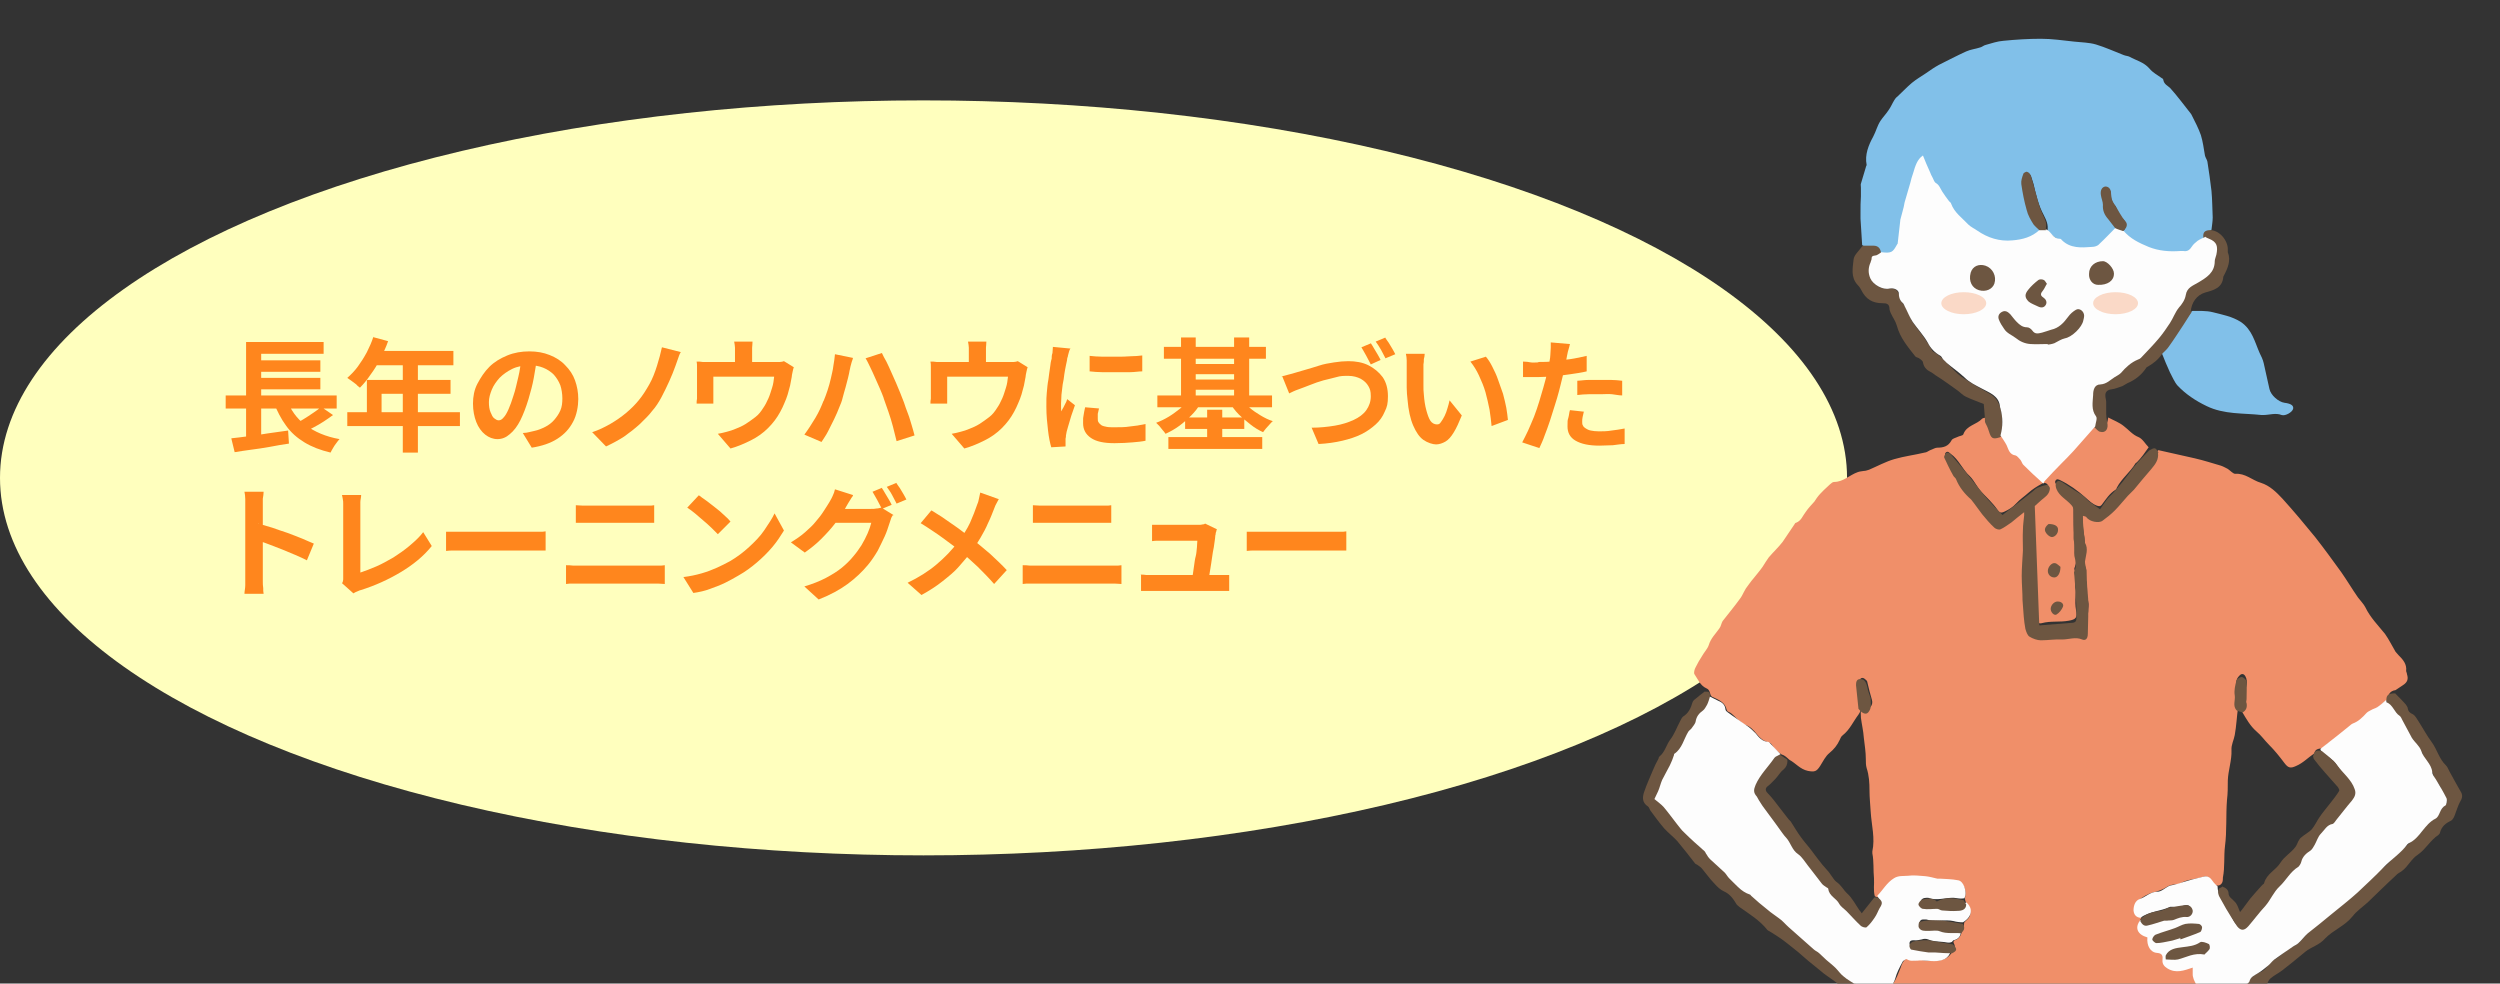 <?xml version="1.0" encoding="UTF-8"?>
<svg id="_レイヤー_2" data-name=" レイヤー 2" xmlns="http://www.w3.org/2000/svg" xmlns:xlink="http://www.w3.org/1999/xlink" version="1.1" viewBox="0 0 612.6 241">
  <rect x="0" y="0" width="612.6" height="241" fill="#333333" stroke="none"/>
  <defs>
    <style>
      .cls-1 {
        fill: #6d5641;
      }

      .cls-1, .cls-2, .cls-3, .cls-4, .cls-5, .cls-6, .cls-7, .cls-8 {
        stroke-width: 0px;
      }

      .cls-2 {
        fill: #fdfdfd;
      }

      .cls-3 {
        fill: #ffffbe;
      }

      .cls-9 {
        clip-path: url(#clippath);
      }

      .cls-4 {
        fill: none;
      }

      .cls-5 {
        fill: #f08f69;
      }

      .cls-6 {
        fill: #fad9c7;
      }

      .cls-7 {
        fill: #ff861d;
      }

      .cls-8 {
        fill: #81c0e9;
      }
    </style>
    <clipPath id="clippath">
      <rect class="cls-4" x="398.2" y="0" width="214.3" height="241"/>
    </clipPath>
  </defs>
  <g id="text">
    <g>
      <ellipse class="cls-3" cx="226.3" cy="117.1" rx="226.3" ry="92.5"/>
      <g class="cls-9">
        <g>
          <g>
            <path class="cls-5" d="M545.7,247.7c.2,4.7.4,9.3.6,13.7-1.3.4-2.5.9-3.7,1-1.8.2-3.7,0-5.5,0-1.4,0-2.8,0-4.1,0-1.4,0-2.9.1-4.3.3-1.5.1-3,.3-4.6.4-.3,0-.7.1-.9,0-2.6-.7-5.1.2-7.7.1-2,0-3.9-.3-5.9-.3-1.3,0-2.5.1-3.8.2-3.3,0-6.7.3-10,.2-1.1,0-2.1-.4-3.2,0-.2.1-.6.1-.8,0-2.4-1.1-4.9-.2-7.3,0-1.5,0-3,0-4.5,0-.9,0-1.9,0-2.8,0-1.7,0-3.4.2-5,.3-.3,0-.6.1-.9,0-2.4-.8-4.8-.3-7.2,0-2,.2-4.1.5-6.1-.6-.9-.5-1.1-1.1-1-2,.2-2,.3-4.1.5-6.2.3-2.7.6-5.4,1-8.1,1.8-.5,1.9-.5,2.1-2.1,0-.4.4-.6.6-.8,2.5-1.6,3.5-4,4.5-6.6.2-.5.3-1,.6-1.4.5-.9,1.1-1.2,2-.7.8.4,1.5,0,2.3.1,1.3.2,2.7.3,4,.2,1.6-.1,3-.7,3.8-2.2.7-.6.8-1.3.3-2.2,0-.3,0-.5.3-.6,1-.3,1.5-1.1,1.7-2,.6-.7.5-1.5.6-2.3.5-.7,1.5-1.1,1.5-2.3,0-.9-.1-1.7-.8-2.3-.3-.4-.5-.8-.5-1.4.1-.7.2-1.5,0-2.2-.3-.9-.9-1.5-1.9-1.7-1.3-.2-2.7-.1-3.9-.4-2.3-.6-4.6-.3-6.9-.6-2.6-.3-4.8.4-6.4,2.6-.5.8-1.1,1.6-2,2-.4.1-.7,0-1-.2-.4-1.5-.1-2.9-.2-4.4-.2-2,0-4.1-.4-6.1,0-.1,0-.3,0-.5.7-3.2-.2-6.4-.4-9.6-.1-1.8-.3-3.5-.3-5.3,0-1.8-.1-3.7-.7-5.5-.2-.7-.2-1.4-.2-2.2,0-1.8-.3-3.5-.5-5.3-.1-1.6-.5-3.2-.7-4.8,0-.6-.1-1.2,0-1.8.1-.3.3-.3.6-.3,1.4.2,2.5-.9,2.1-2.3-.4-1.4-.8-2.8-1.1-4.2,0-.3-.2-.6-.5-.8-.6-.6-1.2-.5-1.5.3,0,.2-.1.5,0,.7.4,1.8.2,3.7.5,5.6,0,.7-.3,1.4-.7,2-1.3,1.7-2.1,3.7-3.9,5.1-.4.3-.5.7-.7,1.1-.6,1.3-1.4,2.3-2.5,3.2-1,.8-1.6,2.1-2.3,3.2-.9,1.4-1.4,1.5-3,1.2-1.9-.4-3-1.9-4.5-2.7-.6-.5-1.1-1.1-1.9-1.3-.9-.6-1.7-1.3-2.3-2.2-.2-.4-.5-.7-1-.8-1.2-.3-2.1-1.1-2.8-2-.8-1-1.6-1.9-2.9-2.3-.5-.1-.8-.6-1.3-.9-1-.7-1.6-1.8-2.8-2.3-.2,0-.3-.3-.4-.5-.4-1.8-1.9-2.4-3.4-3.1-.2,0-.3-.2-.5-.4-.2-.6-.3-1.4-1-1.7-1.6-.7-2.1-2.2-3-3.5-.2-.3,0-1.2.3-1.7.5-1,1-1.9,1.6-2.8.5-.9,1.3-1.7,1.6-2.6.5-1.7,1.7-2.8,2.6-4.1.4-.5.5-1.3.8-1.8,1.4-1.8,2.9-3.6,4.2-5.4.4-.5.7-1.1,1-1.7.2-.3.3-.6.5-.9.6-.8,1.2-1.7,1.9-2.5.7-.9,1.5-1.8,2.2-2.8.5-.8,1-1.6,1.5-2.3,1.1-1.3,2.4-2.5,3.4-3.8,1-1.4,1.9-2.9,2.9-4.3.1-.2.2-.4.4-.4,1.3-.5,1.6-1.7,2.4-2.7.6-.9,1.4-1.7,2.1-2.5.2-.3.4-.6.6-.9.5-.7,1.1-1.3,1.7-1.9.5-.5,1-.9,1.5-1.4.3-.2.6-.6,1-.6,2.3,0,3.8-1.7,5.8-2.4.5-.2,1-.2,1.5-.3.5,0,.9-.2,1.3-.3,2.1-.9,4.1-2,6.2-2.6,2.4-.7,4.9-1,7.4-1.6.5,0,.9-.4,1.4-.6.6-.2,1.2-.6,1.7-.6,1.5,0,2.7-.3,3.5-1.8.2-.4.9-.6,1.4-.8.5-.3,1.4-.3,1.5-.7.8-2.2,3.2-2.3,4.6-3.8.2-.2.7-.2,1.1-.3.6.5,1,1.3,1.1,2,.3,1.5.7,1.8,2.4,1.6.8.2,1.2.9,1.5,1.6s.4,1.1.6,1.7c.2.7.6,1.2,1.4,1.4.7.2,1.2.7,1.6,1.3,1.3,2.2,3.6,3.3,5,5.3.5-.1.7-.4.9-.7.7-1.2,1.7-2.1,2.8-3,1.8-1.4,3.1-3.1,4.5-4.9,1.5-1.8,2.9-3.7,4.9-5,2.2,1.6,2.7,1.4,3.1-1.3,1.3.7,2.7,1.2,3.8,2.1,1.2.9,2.1,2.1,3.6,2.7,1,.4,1.7,1.7,2.5,2.5-.9,1.3-1.8,2.6-2.9,3.7,0,0-.2.1-.3.2-1.3,2.2-3.4,3.7-4.6,6,0,.2-.2.4-.3.5-1.5.9-2.4,2.4-3.4,3.7-.3.4-.7.4-1.2.2-1.1-.4-1.9-1.2-2.8-2-1.9-1.7-4-3.2-6.3-4.3-.3-.1-.6-.3-.9,0-.3.3-.3.7,0,1,.5.8.9,1.8,1.7,2.4.4.3.7.6,1,.8,1.1.9,1.7,1.9,1.6,3.5,0,2.1,0,4.3.2,6.5,0,1.8.2,3.6.4,5.4,0,.5,0,.9-.2,1.4,0,.3-.3.6-.2.9.6,1.6-.1,3.3.3,4.9.1.6,0,1.1,0,1.6-.1,1.2-.1,2.4.1,3.5.4,1.8,0,2.3-1.8,2.6-2.2.4-4.4,0-6.6.6-.7.2-1.1-.2-1.2-.9,0-.2,0,0,0-.1.3-2.2-.1-4.4,0-6.6,0-2-.2-4-.3-6,0-2.3-.3-4.5-.2-6.8.1-2.7-.2-5.3-.5-8,0-.7.1-1.2.6-1.6.8-.7,1.4-1.6,2.4-2.1.2-.1.4-.3.5-.5.2-.5.5-1.1,0-1.5-.4-.4-1-.3-1.4,0-1.1.6-2.2,1.3-3.1,2.1-1,.9-2.2,1.7-3.1,2.7-.8.9-1.8,1.5-2.9,2-.6.3-1.2.3-1.6-.4-1.1-1.7-2.7-3.1-4.1-4.6-1-1.1-1.6-2.6-2.7-3.7-1.8-1.6-2.7-4.1-4.7-5.5-.3-.2-.6-.7-1.1-.4-.5.4-.2.8,0,1.3,1,2.9,3,5.2,4.5,7.8.7,1.2,2.1,1.8,2.8,3,1.1,1.9,2.6,3.5,4.1,5.1.9,1,1.4,1.1,2.6.6,1.1-.5,1.8-1.4,2.7-2.1.2-.2.4-.3.5-.5.5-.4,1.1-1.2,1.8-.8.7.4.5,1.4.3,2-.3,1.1,0,2.1,0,3.1-.2,1.8,0,3.6-.1,5.4-.1,2.1-.5,4.3-.1,6.5.2,1.1,0,2.4,0,3.5-.1,2.7.6,5.2.8,7.9,0,.8.5,1.4,1.2,1.6,1.8.7,3.6,1.2,5.5.6.5-.1.9-.2,1.4-.1,1.8.2,3.5-.4,5.3,0,.7.2,1.1-.3,1.1-1.1,0-1.6.2-3.2.4-4.8,0-.8.2-1.6,0-2.4-.5-1.9,0-3.9-.7-5.7-.1-.4,0-.8,0-1.2.1-.7.1-1.4-.2-2.1-.3-.7-.2-1.5,0-2.2.3-1.2.1-2.5,0-3.7,0-2-.9-3.8-.6-5.8,0-.4,0-.9.5-1.1.5-.2.7.2,1,.4,1.1,1,2.9,1.1,4,0,.8-.7,1.9-1.1,2.5-1.9,1.4-1.9,3.2-3.6,4.7-5.4,1.2-1.4,2.5-2.8,3.7-4.3.9-1.1,1.9-2.1,2-3.6,0-.2.1-.4.3-.5,3,.7,5.9,1.3,8.9,2,2.2.5,4.3,1.2,6.4,1.8.6.2,1.1.5,1.7.8.6.4,1.3,1.2,1.8,1.2,2.5-.2,4.2,1.6,6.3,2.2,2.2.7,3.8,2.3,5.3,3.9,2.8,3.1,5.4,6.2,8,9.4,2.2,2.8,4.3,5.7,6.4,8.6,1.4,2,2.7,4.2,4.1,6.2.6.8,1.4,1.6,1.8,2.4,1.2,2.5,3.1,4.4,4.8,6.5,1,1.4,1.7,2.9,2.6,4.4.2.3.5.5.7.8,1.1,1.1,2.1,2.2,1.9,3.9,0,.2.2.5.2.8.4,1.2.1,2-1,2.7-.6.4-1.2.8-1.8,1.2-1.4.2-1.8,1.1-2,2.3-1.3,1-2.3,2.3-4,2.8-.8.2-1.2,1.4-2,1.9-.4.3-.7.6-1.1.8-1.4.5-2.3,1.7-3.5,2.5-1.3.9-2.4,2-3.8,2.7-.6.3-.9.9-1.5,1.2-.8.2-1.8.1-2,1.3-1.5,1-2.8,2.4-4.5,3.1-1.3.6-1.9.5-2.8-.7-1.2-1.6-2.4-3.1-3.8-4.5-1.1-1.1-1.9-2.3-3.1-3.3-1.5-1.3-2.5-3.1-3.5-4.8-.2-.3-.2-.7,0-1,.7-.6.8-1.4.8-2.3,0-1.1,0-2.2.3-3.3.1-.7.1-1.4-.3-2.1-.4-.7-1-.7-1.5-.1-.4.4-.7.9-.7,1.5.1,2.1-.3,4.2.4,6.3-.3,2.2-.4,4.5-.8,6.7-.2,1.2-.9,2.4-.8,3.7.1,2.5-.8,4.9-.9,7.4,0,1.6,0,3.2-.2,4.8-.3,3.8,0,7.6-.5,11.4-.3,2.5,0,5.1-.5,7.6,0,.4,0,.9-.2,1.3-.2.4-.6.7-1.1.7-.8-.1-1.1-.6-1.5-1.2-.5-.9-1.3-1.2-2.2-.9-1.8.6-3.8.5-5.5,1.6-.3.2-.7.2-1,.2-.8,0-1.6.2-2.2.6-1.1.7-2.2,1.1-3.5,1.4-1.2.3-2.5,1.1-3.5,1.9-1.3,1.1-1,2.6.6,3.8.1.2.2.5,0,.7-1,2.2-.8,2.7,1.3,3.8.4.2.5.5.5.9,0,1.8.7,2.7,2.5,3,.9.2,1.2.7,1.2,1.6,0,2,2.1,3.4,4,2.7.8-.3,1.7-.3,2.5-.6.9-.3,1,.5,1,1-.1,1,.2,1.8.7,2.7.7,1.5,1.8,2.3,3.3,2.8.9.3,2,.3,2.8.9,0,.1.1.2.1.3-.3,1.2.2,2,1.2,2.6h0Z"/>
            <path class="cls-8" d="M456.5,60.2c0,0-.2-.2-.2-.2-.1-2.1-.3-4.3-.4-6.4,0-.5,0-1.1,0-1.6,0-1.3,0-2.6.1-3.9,0-.7,0-1.4,0-2.1s-.1-.7,0-1c.4-1.4.8-2.7,1.2-4,0-.2.2-.4.2-.6-.5-2.5.5-4.9,1.6-6.9.7-1.3,1-2.7,1.8-3.9.6-.9,1.3-1.6,1.9-2.5.6-.8,1-1.8,1.5-2.6.2-.3.4-.6.7-.8,1.2-1.1,2.4-2.4,3.6-3.4,1.1-.9,2.3-1.6,3.5-2.4,1-.7,2-1.4,3.1-2,2.2-1.1,4.5-2.3,6.7-3.3,1.1-.5,2.3-.6,3.5-1,.4-.1.8-.5,1.3-.6,1.4-.4,2.9-.9,4.3-1,3-.3,6.1-.5,9.2-.5,2.7,0,5.4.4,8.2.7,1.8.2,3.6.2,5.3.7,2.3.7,4.5,1.7,6.8,2.6.5.2,1,.2,1.4.4,1.6.9,3.5,1.3,4.9,2.9.8,1,2,1.6,3.1,2.4.1,0,.3.2.3.4.2,1.1,1.1,1.4,1.7,2,1.8,2,3.4,4.2,5,6.2.1.1.2.3.3.5.8,1.6,1.6,3.1,2.2,4.8.5,1.6.7,3.3,1,5,.1.5.5,1,.6,1.5.4,2.4.7,4.8,1,7.2.2,2.1.2,4.3.3,6.5,0,1-.2,2-.3,3-.7.5-1.1,1.1-1.4,1.9-.4.3-.7.6-1.2.8-1,.3-1.8.9-2.2,1.9-.3.6-.9,1-1.7.9-1.4,0-2.8.1-4.2,0-2.6-.2-5.1-.9-7.3-2.2-1.3-.8-2.8-1.4-3.6-2.9,1-1.3.7-2.4-.5-3.5-.5-.4-.8-1-1-1.7-.2-.5-.3-1-.7-1.3-.6-.6-.8-1.3-.8-2.1,0-.4,0-.9-.2-1.3-.2-.4-.5-.7-1-.7-.5,0-1,.5-.9.9.6,2.2.2,4.7,1.9,6.6.6.7,1.4,1.3,1.7,2.3,0,.2,0,.3,0,.5-1.5,1.6-2.8,3.3-4.9,4.3-.9.4-1.9.2-2.9.3-2.1,0-3.9-.4-5.7-1.7-1.2-.8-2.6-1.5-3.6-2.7.3-1.5-.3-2.7-.9-3.9-1.3-2.4-1.9-5-2.5-7.6-.2-.7-.4-1.3-.6-1.9-.1-.3-.3-.5-.7-.5s-.6.2-.7.6c-.2.6-.5,1.3-.4,2,.3,2.3.4,4.6,1.4,6.8.6,1.4,1.1,2.9,2.4,3.8.2.2.4.5.4.8-1,1.4-2.6,1.9-4.2,2.4-2.6.9-5.2.4-7.8,0-1.3-.2-2.3-1.3-3.5-1.9-2.3-1.1-4.2-2.9-5.6-5-1.2-1.8-3.1-3.3-3.7-5.5,0-.3-.3-.6-.5-.8-1.9-1.8-2.4-4.2-3.5-6.5-.1-.2,0-.5,0-.8,0,0,0,0,0,.2-1.7,2.1-2.1,4.6-2.9,7.1-.5,1.6-1.1,3.2-1.5,4.8-.3,1.5-1,3-.9,4.6,0,.6-.1,1.2-.3,1.7-.2.8-.3,1.5-.3,2.3,0,1.2-.6,2.2-1.6,2.9-.9.6-1.9.5-2.8,0-.5-1.3-1.4-1.7-2.7-1.6-.5,0-1.1.1-1.6-.3h0Z"/>
            <path class="cls-8" d="M537.2,76.2c1.7,0,3.4-.1,5,.3,2.3.6,4.7,1,6.9,2.4,2.8,1.9,3.4,4.9,4.6,7.6.4.8.8,1.6,1,2.5.5,2.1.9,4.2,1.4,6.3.3,1.5,2.2,3.2,3.7,3.4,1.6.2,2.3.7,2.1,1.5-.2.8-1.9,1.8-2.8,1.5-1.5-.6-3,0-4.6,0-.1,0-.2,0-.3,0-4.5-.5-9.2-.1-13.5-2.2-2.7-1.3-5.1-2.9-7.1-5-.8-.9-1.3-2.2-1.9-3.3-.7-1.5-1.3-3-1.9-4.5,0-.3,0-.6.2-.8.9-.7,1.3-1.7,2-2.6,1.2-1.6,2.3-3.2,3.3-4.8.5-.8,1.3-1.4,1.8-2.3h0Z"/>
            <path class="cls-1" d="M528.8,111c.2,1.7-.7,2.8-1.7,4-1.4,1.6-2.8,3.3-4.2,5-.5.5-1,1-1.5,1.5-1.1,1.2-2.1,2.5-3.2,3.6-.9.9-1.9,1.7-3,2.5-.9.7-3.2.2-3.9-.8-.1-.2-.4-.3-.9-.4,0,1.1,0,2.2.2,3.4,0,1,.2,1.9.3,2.9,0,.1,0,.3,0,.3.9,1.5.2,3.1,0,4.6,0,.6.2,1.2.3,1.8,0,.1.1.2.1.3,0,1.7.1,3.4.2,5.1,0,.8.2,1.5.2,2.3,0,1.3,0,2.6,0,4,0,1.4-.1,2.8-.1,4.2s-.7,1.7-1.4,1.4c-1.6-.7-3.2,0-4.9,0-1.7-.1-3.5.2-5.2.2-.9,0-2-.4-2.8-.9-.5-.3-.8-1.2-1-1.9-.2-1-.3-2-.4-3-.1-1.3-.2-2.7-.3-4,0-2-.2-4-.2-6,0-2.1.2-4.1.3-6.2,0-1.7-.1-3.4,0-5.1,0-1.2.2-2.3.3-3.5,0-.2,0-.3,0-.8-1.2.9-2.1,1.7-3.1,2.5-.9.6-1.8,1.3-2.7,1.7-.4.2-1.2-.1-1.5-.4-1.1-1-2.1-2.2-3-3.3-.7-.9-1.3-1.8-2-2.7-.2-.3-.5-.6-.7-.9-1.6-1.4-2.9-3-3.7-5-.1-.3-.6-.6-.7-.9-.8-1.4-1.5-2.9-2.2-4.4-.1-.2.2-.8.5-1.1.2-.2.8,0,1,.2,1.1,1.3,2.2,2.6,3.3,3.9.7.9,1.4,1.7,2.1,2.6,1.3,1.6,2.5,3.2,3.8,4.7,1.1,1.2,2.2,2.4,3.6,3.8,1.1-.9,2.3-1.8,3.6-2.8,1.2-1,2.5-1.9,3.7-2.9.4-.3.8-.8,1.3-1,.8-.3,1.6-.6,2.4-.7.2,0,.6.6.6.8,0,.9-.5,1.7-1.3,2.3-.9.7-1.7,1.5-2.4,2.1.4,9.8.7,19.4,1.1,29.2,0,0,.3.1.6,0,2.5-.2,5-.4,7.6-.6,1-.1.9-.9.9-1.6,0-1.7,0-3.4-.2-5.1,0-1.6-.2-3.2-.3-4.8,0-.4-.2-.9,0-1.1.6-1.3.3-2.5,0-3.8-.1-.9,0-1.8,0-2.8,0-.5-.2-1-.2-1.5,0-2.3,0-4.6,0-6.9,0-.4-.2-.9-.5-1.2-1.2-1.4-3-2.2-3.7-4-.2-.5-.3-1.2,0-1.6.4-.6,1-.3,1.5,0,1.6,1.1,3.2,2.1,4.8,3.1.6.4,1,1,1.6,1.5.9.7,1.9,1.3,2.8,2,.8-1.1,1.4-2.2,2.2-3,2.3-2.2,4.2-4.9,6.1-7.4,1.1-1.4,2.5-2.7,3.7-4,1.4-.8,1.6-.8,2.3.5h0Z"/>
            <path class="cls-1" d="M584.8,172.1c-.2-1.7.3-2.2,2.1-2.2.9.9,1.8,1.8,2.6,2.7.2.3.5.7.5,1,.1.7.5,1.1,1.2,1.4.6.3,1,1.1,1.4,1.7,1.1,1.7,2.1,3.6,3.3,5.2,1.3,1.8,1.8,4.1,3.5,5.7.4.4.5.9.8,1.4,1,1.8,1.9,3.5,2.9,5.2.4.8.2,1.5-.3,2.3-.5.9-.8,2-1.2,3-.2.6-.5,1.3-1,1.6-1.3.6-2.3,1.4-2.7,2.9,0,.2-.2.4-.4.6-2,1.3-3.1,3.5-5,4.8-1.7,1.1-2.4,2.9-3.9,4-.5.4-1.1.6-1.5,1.1-2.3,2.1-4.5,4.3-6.8,6.5-1.3,1.2-2.8,2.2-3.8,3.5-1.9,2.4-4.8,3.4-6.8,5.5-1.4,1.6-3.3,2-4.8,3.2-.6.5-1.1.9-1.7,1.4-1.3,1.1-2.6,2.1-4,3.2-.9.7-2,1.2-2.9,2-.3.3-.6.8-.7,1.2-.2.9-.5,1.6-1.4,2.1-.2.1-.5.2-.6.4-.8,2.4-3.2,2.5-5,3.4-.9.4-1.9.6-2.8.8-1.6-.5-1.9-1.1-1.3-2.8.3-.8,1.1-.8,1.8-.8,1.5,0,2.2-.7,3.2-1.8,1.2-1.5,2.2-3.4,4.4-4.1.9-.3,1.5-1.2,2.1-1.9.3-.4.5-.8,1-1,1.9-.9,3.2-2.7,5.1-3.5,1.1-.5,1.9-1.4,2.7-2.4,1.3-1.7,3.1-3,4.8-4.3,3.6-2.8,7.3-5.5,10.3-9,1.1-1.3,2.3-2.6,3.9-3.4,1.1-.6,1.8-1.7,2.8-2.6,2.1-1.9,4.1-3.8,6.2-5.7.6-.5,1-1,1.3-1.8.3-.7.9-1.2,1.6-1.5.6-.2,1.1-.6,1.5-1.1.6-.9,1-2,2-2.8.5-.4.5-1.1,0-1.7-.5-.6-.8-1.3-1-2.1-.2-1.2-1.5-1.9-1.8-3.1-.5-2.1-2.2-3.6-2.8-5.6,0-.3-.3-.5-.5-.7-1.5-1.9-2.9-3.8-4-6-.6-1.2-1.1-2.3-2.1-3.2-.6-.6-.9-1.4-1.7-1.9-.2-.1-.4-.4-.3-.7h0Z"/>
            <path class="cls-1" d="M417.9,169.5c1.5-.2,1,.9,1.1,1.6-.4,1.5-.3,3.2-2,4.1-.6.3-1,1.1-1,1.9,0,.7-.3,1.4-.8,1.8-1.4,1.1-2,2.8-2.8,4.3-.4.6-.6,1.4-1.3,1.8-.3.2-.4.4-.5.8-.4,1.6-1.2,3.1-2.2,4.4-.2.3-.5.6-.5,1-.3,1.4-1,2.8-1.5,4.1-.3.6-.3.9.3,1.4,1.4.9,2.5,2.3,3.5,3.6,1.4,1.8,2.6,3.7,4.5,5,.5.4.9.9,1.2,1.4.2.3.4.7.6.8,1.4.7,2.1,2.2,3.1,3.3,1,1.1,2.5,1.5,3.2,2.9.8,1.4,2.5,2.1,3.1,3.6,0,.2.3.4.5.4,2.1.4,3.3,2.1,4.7,3.4,1.4,1.2,2.8,2.3,4.3,3.2.8.5,1.7,1.1,2.3,1.9,1.2,1.4,2.7,2.4,4,3.6,1.6,1.5,3.4,2.7,4.8,4.3.3.4.7.7,1.1.9.9.4,1.6,1,2.2,1.8,1.4,1.6,3.2,2.8,4.8,4.1,1.7,1.4,3.4,2.7,5.4,3.6.3.1.5.4.5.7,0,1.6-.7,2.1-2.3,1.8-1.2-.4-2.7-.4-3.5-1.6-.6-.8-1-1.8-1.8-2.4-1-1-2.3-1.7-3.4-2.6-1.2-.9-2.4-1.6-3.5-2.6-1.9-1.5-3.7-3-5.5-4.6-1.4-1.1-2.7-2.2-4.1-3.2-.9-.6-1.8-1.2-2.8-1.8-.2-.1-.4-.2-.5-.3-1.9-2.4-4.4-3.9-6.8-5.6-.2-.2-.5-.4-.7-.6-.8-1.3-1.6-2.6-3.2-3.3-1.3-.6-2.3-1.9-3.3-3-.7-.8-1.3-1.7-2-2.5-.3-.4-.8-.7-1.2-1-.2-.1-.5-.2-.6-.4-1.4-1.8-2.8-3.6-4.3-5.4-1-1.1-2.2-2-3.2-3.1-1.2-1.4-2.3-2.9-3.4-4.4-.2-.3-.3-.8-.6-1-1.4-.9-1.4-2.2-.9-3.6.6-1.8,1.4-3.5,2.1-5.2.4-1,.9-2,1.4-2.9,0-.2.1-.4.2-.5,1.4-1.1,1.7-2.9,2.7-4.2,1-1.3,1.6-3,2.4-4.5.2-.4.4-.8.7-1.1,1.3-.8,1.9-2,2.3-3.4.1-.4.4-.7.7-.9.8-.7,1.6-1.3,2.4-1.9h0Z"/>
            <path class="cls-1" d="M456.5,60.2c.9,0,1.7,0,2.6,0,1.1,0,1.8.7,1.8,1.9,0,.6-.4,1-.9,1.1-1.2,0-1.4.9-1.6,1.8-.2.9-.4,1.9-.1,2.9.6,1.8,2.5,3,4.4,2.8,1.7-.2,2.6.5,2.8,2.2.1,1,1,1.5,1.4,2.3.4.8,1,1.6,1.2,2.6.2.7.7,1.3,1.1,1.9,1.5,2,3,3.9,4.2,6.1,0,0,.1.2.2.3,2.8,1.5,4.4,4.3,7,6.2,2.2,1.5,4.5,2.8,6.8,4.1,2.1,1.1,2.7,2.9,3.1,5,.3,1.7,0,3.3,0,4.9,0,.4-.1.8-.6.9-1.6.5-2,.2-2.5-1.4s-.7-1.6-1-2.4c0-1.4-.2-2.9-.3-4.4-1.4-.6-3-1.1-4.4-1.8-.7-.3-1.3-1-2-1.5-1.8-1.3-3.6-2.6-5.5-3.8-.4-.3-.8-.6-1.2-.8-1-.5-1.6-1.2-1.8-2.3,0-.3-.5-.7-.8-.9-.3-.3-.9-.3-1.1-.6-1.8-2.3-3.7-4.5-4.5-7.5-.3-1.1-1-2-1.5-3.1-.1-.3-.3-.7-.3-1,0-1.3-.8-1.4-1.7-1.4-2.5,0-4.1-1-5.2-3.2-.3-.6-.7-1.1-1.1-1.5-1.5-1.8-1-4-.8-6,.1-1.1,1.3-2.1,2-3.1h0Z"/>
            <path class="cls-1" d="M537.2,76.2c-.7,1.1-1.4,2.2-2.1,3.3-1.2,1.8-2.4,3.7-3.7,5.5-.4.6-1,1.1-1.6,1.7-.9,1.4-2.2,2.4-3.6,3.2-.2,0-.3.3-.4.4-1.1,1.6-2.6,2.8-4.5,3.6-.4.2-.8.5-1.2.7-.9.3-1.8.7-2.7.8s-1.6.6-1.5,1.6c0,.5.2,1,.2,1.5,0,1,0,1.9,0,2.9,0,.6.1,1.2.2,1.9.5,1.7-.3,2.9-1.7,2.5-.5-.1-.9-.7-1.4-1.1-.4-.2-.3-.6-.2-.9.4-.8,0-1.5-.3-2.2-1-2.2-.4-4.3.2-6.4.3-.8,1.2-1.1,1.9-1.2,1.8-.3,3-1.5,4.3-2.5,1.4-1.2,2.6-2.6,4.3-3.4.8-.3,1.2-1.1,1.8-1.7,1.8-1.6,3.3-3.4,4.6-5.4.8-1.3,1.8-2.5,2.5-3.8,1-1.9,2.5-3.4,3-5.6.3-1.4,1.7-1.8,2.8-2.4.7-.4,1.4-.8,2-1.4.9-.8,1.8-1.7,1.8-3.2,0-.8.3-1.5.5-2.3.4-1.7,0-2.5-1.5-3.3-.4-.2-1-.2-1-.9-.1-1.1.3-1.6,1.4-1.7,2.5-.2,4.7,2.6,4.6,4.8,0,.2,0,.4,0,.6.8,2,0,3.9-.9,5.6,0,.1-.2.3-.2.4-.2,2.8-2.4,3.3-4.5,3.9-2,.6-3.3,2.4-3.5,4.7h0Z"/>
            <path class="cls-2" d="M540.3,58c.3.2.7.4,1,.5,2,.8,2.2,1.9,1.8,3.9-.1.5-.4,1.1-.4,1.6,0,2.8-2,4-4,5.2-1.3.8-2.8,1.2-3.1,3.1-.2,1.2-.9,2.2-1.7,3.1-.9,1.1-1.4,2.6-2.2,3.8-.8,1.2-1.6,2.4-2.6,3.6-1.4,1.7-3,3.3-4.5,4.9-.2.2-.4.3-.7.4-1.7.7-3,1.9-4.2,3.3-.4.4-1,.7-1.5,1-1.1.7-2,1.7-3.5,1.8-1.5,0-1.8,1.4-1.8,2.6-.1,1.8-.5,3.6.7,5.2.4.5-.1,1.6-.2,2.5-1.8,2-3.5,4-5.3,6-1,1.1-2,2.1-3,3.1-1.4,1.4-2.7,2.8-4,4.2-.2.2-.3.5-.4.7-1.8-1.6-3.4-3.1-4.9-4.6-.3-.3-.4-.8-.7-1.2-.4-.4-.8-1-1.2-1.1-1.5-.2-1.7-1.4-2.2-2.5-.4-.8-1-1.6-1.5-2.4.6-2.2.6-4.4,0-6.6,0-.1-.1-.2-.1-.3-.2-2.8-2.5-3.5-4.5-4.6-1.5-.8-3-1.5-4.2-2.7-1.4-1.3-3-2.4-4.4-3.6-.3-.3-.6-.6-.9-.9-.2-.3-.4-.7-.6-.8-1.4-.8-2.4-1.8-3.1-3.2-1-1.8-2.5-3.4-3.7-5.1-.8-1.2-1.3-2.6-2-3.9-.1-.2-.2-.5-.3-.6-.7-.6-1.1-1.3-1.1-2.4,0-1-1.2-1.5-2.3-1.3-1.6.4-4-.9-4.7-2.5-.6-1.4-.5-2.7.1-4,0-.2.2-.5.2-.7,0-.7.2-.8.9-.9.5,0,1-.5,1.5-.8,2.5.3,2.8,0,3.8-1.8,0,0,.1-.2.2-.3.2-1.8.4-3.5.6-5.3,0-.4.1-.8.2-1.1.1-.5.3-1,.4-1.5.2-.7.4-1.5.5-2.2.5-1.6.9-3.2,1.4-4.8.2-.8.4-1.6.7-2.4.5-1.7,1-3.4,2.4-4.3.5,1.3,1.1,2.7,1.7,4,.2.5.4,1,.7,1.5.2.4.4,1,.7,1.2.9.5,1.1,1.3,1.6,2.1.5.8,1.1,1.6,1.7,2.4.2.2.5.4.5.6.8,2.2,2.7,3.5,4.2,5.1.6.6,1.5,1,2.2,1.5,2.6,1.8,5.5,2.7,8.6,2.4,2.5-.2,4.8-.8,6.7-2.6.6-.3,1.2-.3,1.8,0,1.1.6,1.5,2.2,3.1,2.2.2,0,.4.1.5.3,2.1,2.1,4.8,1.9,7.4,1.7.6,0,1.4-.2,1.8-.7,1.4-1.3,2.7-2.7,4-4,.7,0,1.3.4,1.9.7,1.7,2,3.8,3,6.2,4,2.5,1,5.1,1.2,7.8,1,.2,0,.5,0,.7,0,1,.2,1.6-.3,2.1-1.1.3-.5.9-1,1.4-1.4.6-.4,1.3-.7,2-1h0Z"/>
            <path class="cls-2" d="M460.5,245.2c-.9-.5-1.9-.9-2.7-1.5-1-.7-1.9-1.6-2.9-2.3-1-.7-2.2-1.3-3.1-2.1-.8-.6-1.3-1.4-2-2.1-.7-.7-1.5-1.3-2.3-2-.6-.5-1.1-1.1-1.7-1.6-.4-.4-1-.6-1.4-1-2-1.8-4.1-3.6-6.1-5.4-.8-.7-1.5-1.6-2.4-2.2-.9-.7-1.9-1.3-2.8-2.1-1.4-1.1-2.7-2.2-4-3.4-.1-.1-.2-.3-.3-.3-2.2-.7-3.5-2.5-5.1-4-.4-.4-.7-1-1.1-1.4-1.2-1.1-2.4-2.2-3.6-3.3-.3-.3-.6-.7-.8-1.1-.2-.2-.3-.6-.5-.8-1.7-1.5-3.4-3-5-4.6-.7-.6-1.2-1.4-1.8-2.1-1.1-1.4-2.1-2.8-3.2-4.1-.6-.7-1.5-1.3-2.3-2,.2-.5.6-1.2.9-1.9.4-.9.6-1.9,1-2.8.6-1.2,1.3-2.4,1.9-3.6.4-.8.7-1.6,1-2.5,0-.1,0-.3.1-.3,1.9-1.3,2.3-3.6,3.4-5.4.2-.3.5-.5.7-.7.4-.6,1-1.2,1.1-1.8.2-1.2.8-2,1.8-2.7.4-.3.7-.9,1-1.4.3-.6.5-1.3.7-2,.7.3,1.3.7,2,1,1,.4,1.7,1,1.8,2.1,0,.2.2.5.5.7,1.6,1.2,3.3,2.3,5,3.5.7.5,1.3,1.1,1.9,1.7.8,1,1.6,2,3.1,2.1.2,0,.4.3.6.5.8.8,1.6,1.7,2.4,2.5-1.7,1.4-2.8,3.3-4.2,5-.8.9-1.1,2.1-1.7,3.2-.1.2-.2.6,0,.8.6,1,1,2.2,1.7,3.1,1.4,1.6,2.9,3.1,3.6,5.2.1.4.4.7.7.9,1.5,1.2,2.4,2.9,3.3,4.5.5.9,1.3,1.6,2.1,2.2.9.7,1.4,1.6,1.9,2.5.4.7.9,1.4,1.6,1.8.4.2.7.6.8,1,.3.7.8,1.2,1.4,1.7.4.4.8.8,1,1.3,0,.3.2.5.4.7,1.9,2,3.7,4.2,5.6,6.1.6.6,1.3.9,1.8,1.6.3.4.8.2,1.2-.1,1.1-.8,1.7-1.9,2.3-3.1.2-.5.4-1,.7-1.5.5-.9-.2-1.5-.5-2.2,1.4-1.4,2.3-3.2,4.1-4.3,1.1-.7,2.3-.5,3.4-.6,1.4-.2,2.9,0,4.3.1,1,.1,2,.4,2.9.6.2,0,.4,0,.6,0,1.5.1,3,.1,4.5.4,1.4.2,2,2.6,1.8,3.6,0,.3-.2.5-.2.8-.9.2-1.7,0-2.6-.1-2.1-.1-4.2.8-6.3,0-.1,0-.3,0-.5,0-.7,0-1.3.3-1.4,1.1,0,.8.7.9,1.4,1,.8,0,1.6.2,2.3-.2s.8-.1,1.1,0c1.6.9,3.3.6,4.9.4.8,0,1-.9,1.5-1.2,1.8,1.5,1.4,3.6-.8,4.9-.8,0-1.6-.1-2.3-.3-2.2-.5-4.5.3-6.7-.4-.2,0-.5,0-.8,0-.4,0-.8.3-.8.7,0,.4.2.8.5,1,.5.3,1,.3,1.6.3,1.3,0,2.6,0,3.9.4,1,.4,2.2-.2,3.2.2.3.1.6,0,.9.2,0,1.2-.5,2-1.8,2.3-.1,0-.2.2-.4.4-.8.4-1.6,0-2.3,0-1.1-.1-2.4-.1-3.5-.6-.5-.2-1.1-.2-1.6,0-.6.1-1.2.3-1.9.2-.5,0-1,0-1.1.7,0,.7.5.8,1,.9,2,.8,4,.5,6,.6,1,0,2.1.1,3.1.5-.5,1.8-2,2.3-3.5,2.4-1.6.1-3.2-.3-4.7-.1-1,0-1.8.2-2.6-.4-.1,0-.9.4-1,.7-.7,1.3-1.4,2.6-1.8,4.1-.5,1.8-1.9,2.8-3.2,4-.3.3-.6.7-.9,1h0Z"/>
            <path class="cls-2" d="M584.8,172.1c1.6.6,1.9,2.5,3.2,3.3.3.2.5.7.7,1.1.8,1.4,1.5,2.9,2.3,4.3.7,1.1,1.9,2,2.3,3.2.6,1.9,2.5,3.1,2.7,5.2,0,.6.5,1.2.9,1.8.9,1.5,1.8,3,2.6,4.6.2.5,0,1.6-.3,1.8-1.4.7-1.3,2.6-2.4,3.2-2.8,1.4-3.7,4.7-6.5,6-.1,0-.3.2-.4.3-1.6,2.2-4,3.7-5.9,5.7-2,2.1-4.2,4.1-6.3,6.1-2.1,1.9-4.3,3.6-6.5,5.4-1.9,1.6-3.8,3.1-5.7,4.6-.8.7-1.5,1.7-2.3,2.4-.4.4-1,.6-1.4.9-1.6,1.1-3.1,2.1-4.6,3.2-.5.4-.9,1-1.4,1.4-.8.6-1.5,1.3-2.4,1.8-.9.6-1.9.9-2.2,2.1,0,.2-.4.4-.6.6-.4.4-.9.7-1.1,1.2-.7,1.4-1.8,1.9-3.2,2-.6,0-1.3.3-1.9.4-1.3-.4-2.6-.8-3.9-1.3-1.5-.5-3.3-3.2-3.2-4.8,0-.5,0-1,0-1.5-2.1.7-4.1,1.5-6.2.2-.8-.5-1.3-1.1-1.2-2.1.1-.9,0-1.6-1.3-1.7-1.7-.1-2.6-1.8-2.4-3.8-2.5-.7-3.2-2.4-1.7-4.3,1.7,1.2,3.5.5,5.2,0,.6-.2,1.1-.4,1.7-.4.5,0,1,0,1.4-.2.9-.5,1.8-.7,2.8-.7,1,0,1.5-.6,1.3-1.4-.2-.8-.9-1.1-1.8-.8-.9.3-1.7.5-2.7.3-.2,0-.4,0-.6,0-2.3,1.1-5.2,1.1-7.3,2.7-1-.1-1.6-.7-1.7-1.8,0-1.2.4-2.4,1.5-2.8,1.5-.5,2.6-1.8,4.4-1.8.9,0,1.8-.9,2.8-1.4.5-.2,1-.2,1.6-.4.5-.1,1.1-.3,1.7-.5.8-.2,1.6-.5,2.4-.7.9-.2,1.9-.5,2.8-.7,1-.2,1.6.2,2.2,1.1.3.5.8.9,1.2,1.3,0,1.2.4,2.1,1,3.1,1.1,1.7,2,3.6,3,5.4.2.3.4.7.8.9.7.5,1.4.7,2-.1,1.8-2.5,4.1-4.7,5.7-7.3,1.1-1.8,2.6-3.1,3.9-4.7.9-1.1,1.7-2.1,2.9-2.9.3-.2.4-.5.5-.8.4-1.4,1.3-2.4,2.5-3.1.3-.2.7-.5.7-.9,0-1.1.8-2,1.5-2.8.8-.9,1.6-2,2.8-2.6,1.2-.5,1.8-1.6,2.3-2.6.7-1.1,1.5-2.1,2.5-3,1.2-1.2,1.3-2.9.3-4.2-1.1-1.4-2.4-2.8-3.4-4.4-.7-1.1-2-1.6-3-2.5-.3-.4-.8-.6-.8-1.2,1.4-1.1,2.7-2.1,4.1-3.2,1-.8,2-1.6,3.1-2.5.2-.2.5-.4.7-.5,1.4-.5,2.4-1.5,3.4-2.6.3-.3.7-.5,1.1-.7.5-.3,1-.4,1.5-.7.8-.5,1.5-1.2,2.2-1.8h0Z"/>
            <path class="cls-1" d="M544.4,217.2c1,.3,1.7.8,1.7,1.9,0,.2.2.5.3.7.5.5,1.1,1,1.5,1.5.4.6.6,1.2,1,2.2,1-1.2,1.7-2.3,2.5-3.3,1-1.2,2-2.3,3-3.4.1-.1.4-.2.4-.4.6-2.3,2.9-3.2,4-5,1-1.6,2.6-2.4,3.7-3.9.3-.4.5-1,.7-1.4.2-.3.4-.7.7-.9.8-.7,1.8-1.2,2.5-1.9.8-.9,1.3-2.1,2-3.1.8-1.2,1.8-2.3,2.7-3.5.7-.9,1.5-1.9,2.1-2.9.1-.2-.1-.6-.3-.9-1-1.2-2.1-2.3-3.1-3.5-1-1.1-1.9-2.2-2.8-3.4-.1-.1-.1-.4-.2-.6.3-1.4.6-1.6,2.1-1.4,1.3,1.1,2.8,2.1,3.8,3.5,1.4,2,3.5,3.5,4.3,5.9.4,1.1,0,1.9-.7,2.8-1.3,1.5-2.5,3.1-3.8,4.7-.3.4-.6.9-.9,1-1.4.2-2,1.5-2.9,2.4-.7.7-1,1.8-1.5,2.7-.3.5-.6,1.1-1,1.4-1.1.7-2,1.5-2.3,2.8-.1.4-.4.9-.7,1.2-2,1.2-3,3.3-4.6,4.8-1.5,1.4-2.2,3.3-3.5,4.8-1.5,1.6-2.8,3.4-4.2,5-1,1.1-1.8,1.1-2.7,0-1-1.4-1.8-2.9-2.7-4.3-.5-.8-.9-1.7-1.4-2.5-.5-.8-.8-1.6-.3-2.5.3-.2.6-.3,1-.5h0Z"/>
            <path class="cls-1" d="M438,186.4c0,.9-.3,1.6-1,2.2-.8.6-1.3,1.6-2,2.3-.6.6-1.2,1.3-1.9,1.8-.6.5-.5,1.1,0,1.6.5.5,1,1.1,1.5,1.7,1.1,1.4,2.2,2.9,3.4,4.4.2.3.5.6.8.9.8,1.2,1.5,2.5,2.4,3.7.7,1,1.5,1.9,2.3,2.9,1.4,1.8,2.7,3.7,4.2,5.3.9.9,1.5,2.3,2.3,2.9,1.2.8,1.7,2,2.7,2.9,1.2,1.1,2,2.7,2.9,4,.2.2.4.5.6.8,1.1-1.4,2.1-2.6,3.1-3.9.3,0,.5,0,.8,0,1.2.9,1.3,1.4.5,2.6-.4.7-.7,1.6-1.2,2.3-.6.9-1.2,1.7-2,2.4-.2.2-1.1,0-1.5-.4-1.2-1.1-2.3-2.4-3.4-3.5-.6-.6-1.4-1.1-1.8-1.8-.7-1.4-2.5-1.9-2.7-3.7,0-.2-.4-.3-.5-.4-.4-.3-.8-.5-1.1-.9-1.1-1.4-2.2-2.9-3.4-4.4-.8-1-1.4-2.1-2.4-2.8-1.5-1-1.8-2.8-2.9-4-.3-.3-.6-.7-.9-1.1-.6-.8-1.2-1.7-1.8-2.5-1-1.4-2.1-2.8-3.1-4.2-.3-.5-.6-.9-.9-1.4-.2-.3-.3-.6-.5-.9-.9-1-.8-1.7-.3-2.9,1.1-2.5,3.1-4.4,4.6-6.6.3-.4.9-.5,1.3-.8.6.4,1.2.8,1.8,1.2h0Z"/>
            <path class="cls-1" d="M524.5,225.3c1.2-1.4,2.9-1.8,4.7-2.1.4,0,.8-.2,1.1-.3.4-.1.8-.5,1.2-.5,1.4-.2,2.7-.5,4.1-.6.9,0,1.5.4,1.7,1.3.1.8-.6,1.7-1.5,1.6-1.2-.1-2.1.3-3.1.7-.5.2-1.1.1-1.7.2-.2,0-.5,0-.7,0-1.4.4-2.7.9-4.1,1.2-.8.2-1.3-.3-1.7-1v-.5h0Z"/>
            <path class="cls-1" d="M481.8,221.6c0,1.3-1.1,1.6-2.1,1.6-1.2.1-2.5,0-3.8-.1-.4,0-.8-.4-1.2-.4-1.2,0-2.3.2-3.5,0-.4,0-1.1-.7-1.1-1.1,0-.4.6-1.1,1-1.2,1.2-.2,2.5-.5,3.5.5,2.2-1.2,4.4-.8,6.6-.3.2.3.3.6.5.9h0Z"/>
            <path class="cls-1" d="M480.6,228.7c-1.8-.2-3.6.2-5.3-.5-.7-.3-1.7-.1-2.5-.1-.1,0-.2,0-.3,0-.9,0-1.8.1-2.3-.8-.2-.4,0-1.3.1-1.4.8-.2,1.6-.3,2.4-.4,1.1,0,2.3,0,3.4.1,1.6.2,3.3.5,4.9.8.5.8.4,1.6-.4,2.1h0Z"/>
            <path class="cls-1" d="M478.3,233.6c-1.3,0-2.6-.1-4-.2-.6,0-1.1,0-1.7,0-1.4-.2-2.8-.4-4.2-.7-.3,0-.6-.8-.5-1.1.1-.4.6-.8,1-.9.8-.2,1.7-.2,2.5-.3.4,0,.7,0,1.1,0,2,.3,4,.7,6,1,1.2,1.1,1.1,1.6-.2,2.2h0Z"/>
            <path class="cls-1" d="M455.9,174.3c-.1-.2-.3-.4-.5-.6-.2-1.9-.4-3.9-.6-5.8,0-.7.1-1.5,1-1.5s1.2.5,1.4.9c.4.7.4,1.6.7,2.4.2.6.5,1.2.5,1.8,0,.8.1,1.6-.1,2.2-.6,1.4-1.2,1.5-2.4.6h0Z"/>
            <path class="cls-1" d="M549.3,174.5c-.4-.1-.8-.2-1.2-.4-1.1-1.1-.3-2.5-.5-3.7-.2-1.2.1-2.4.4-3.6.1-.4.8-.9,1.3-.9.4,0,1.1.6,1.2,1.1.1,1.4,0,2.9,0,4.3,0,.4-.2.7,0,1,.2,1-.1,1.8-1,2.3h0Z"/>
            <path class="cls-1" d="M504.9,138.9c0,1.6-.7,2.6-1.5,2.6-.9,0-1.6-.7-1.6-1.6,0-1,1-2.1,1.8-1.9.5.1,1,.7,1.3.9h0Z"/>
            <path class="cls-1" d="M502,128.4c1.6,0,2.4.6,2.3,1.5,0,.9-.8,1.7-1.5,1.7-.7,0-1.9-1.2-1.7-2,.1-.5.6-1,.9-1.2h0Z"/>
            <path class="cls-1" d="M502.5,149.2c0-.9.9-1.9,1.8-1.8.8,0,1.5.6,1.2,1.3-.3.7-.9,1.5-1.6,1.9-.6.3-1.4-.6-1.4-1.4h0Z"/>
            <path class="cls-1" d="M501.5,56.4c-.6,0-1.2,0-1.8,0-.5-.5-1-.9-1.4-1.4-.7-1.1-1.4-2.3-1.7-3.6-.6-2.1-1-4.2-1.3-6.3-.1-.8.2-1.7.5-2.5,0-.2.7-.6.9-.5.4.1.8.5.9.9.8,2.5,1.4,5.1,2.2,7.7.4,1.3,1.1,2.4,1.5,3.7.2.6,0,1.3,0,2h0Z"/>
            <path class="cls-1" d="M520.2,56.6c-.6-.2-1.3-.4-1.9-.7-.6-.7-1.1-1.5-1.7-2.2-.9-1-1.4-2.1-1.3-3.5,0-.8-.4-1.6-.5-2.4-.2-1.2.3-2,1.1-2.1.8,0,1.4.6,1.4,1.8,0,1.1.3,1.8.9,2.7.9,1.3,1.5,2.8,2.6,4,.7.8.3,1.7-.5,2.3Z"/>
            <path class="cls-1" d="M501.7,84.3c-1.4,0-2.8.1-4.2,0-1.3-.1-2.5-.6-3.6-1.5-.9-.7-2.1-1.1-2.8-2.2-.5-.7-1-1.5-1.3-2.3-.3-.8,0-1.5.8-1.9.8-.4,1.4,0,2,.6.5.6,1,1.3,1.6,1.9.7.7,1.4,1.3,2.5,1.3.5,0,1,.4,1.3.8.7,1,1.5.7,2.4.5.8-.2,1.5-.5,2.2-.7,1.9-.4,3.1-1.7,4.2-3.2.5-.7,1.2-1.3,1.9-1.7.9-.5,2,.4,2,1.5,0,.3-.1.7-.2,1.1-.3,1.7-2.8,4.1-4.5,4.4-.9.2-1.8.8-2.6,1.2-.5.2-1.6.4-1.6.3h0Z"/>
            <path class="cls-1" d="M518,67.1c0,1.7-1.6,2.8-3.9,2.7-1.3,0-2.3-1.2-2.2-2.7,0-1.9,1.5-3.1,3.4-3.1,1.1,0,2.7,1.8,2.7,3Z"/>
            <path class="cls-1" d="M482.9,66.8c.5-1.6,2-2.2,3.6-1.7,1.8.6,2.8,2.6,2.2,4.4-.5,1.4-2.1,2.1-3.8,1.6-1.6-.5-2.6-2.1-2-4.3h0Z"/>
            <path class="cls-1" d="M501.6,69.5c-.4.6-.6,1.2-1,1.7-.6.7-.7,1.2.1,1.7.6.4,1,1.1.6,1.8-.4.7-1.1.8-1.9.4-.8-.4-1.7-.7-2.3-1.2-1-1-1-1.8-.1-2.9.7-.9,1.6-1.7,2.5-2.4.3-.2.9-.2,1.3,0,.3.1.5.6.8,1h0Z"/>
            <path class="cls-1" d="M534.2,229.9c-.8.2-1.7.6-2.5.7-1.1.2-2.2.5-3.3.5-.3,0-1-.6-1-.9,0-.4.5-1.1.9-1.2,1.5-.6,3.1-1,4.7-1.6.8-.3,1.6-.8,2.5-1,1.1-.2,2.2-.1,3.3,0,.3,0,.8.5.8.8,0,.4-.2,1.1-.5,1.2-1.6.7-3.2,1.2-4.8,1.8,0-.1,0-.3-.2-.5h0Z"/>
            <path class="cls-1" d="M540.2,233.9c-2.6-.5-4.5.7-6.5,1.2-.9.2-2,0-3,0,0,0-.1-.7,0-1,.8-1.6,2.5-1.8,4.1-2,1.5-.2,3-.3,4.3-1.2.4-.3,1.5.1,2.1.4.3.1.4,1,.2,1.3-.4.6-1,1-1.3,1.4h0Z"/>
          </g>
          <ellipse class="cls-6" cx="481.2" cy="74.3" rx="5.5" ry="2.7"/>
          <ellipse class="cls-6" cx="518.4" cy="74.3" rx="5.5" ry="2.7"/>
        </g>
      </g>
      <g>
        <path class="cls-7" d="M55.3,96.9h27.2v3.2h-27.2v-3.2ZM56.7,107.4c1.2-.1,2.5-.3,4.1-.5s3.1-.4,4.8-.7c1.7-.2,3.3-.5,5-.7l.2,3.2c-1.5.2-3.1.5-4.7.8s-3.1.5-4.6.7-2.8.4-4,.6c0,0-.8-3.3-.8-3.3ZM60.3,83.8h19v2.9h-15.3v11.5h-3.7v-14.5ZM60.3,97.9h3.7v10l-3.7.4v-10.3ZM62.3,88.3h16.2v2.8h-16.2s0-2.8,0-2.8ZM62.3,92.6h16.2v2.8h-16.2s0-2.8,0-2.8ZM70.2,97.8c1,2.6,2.5,4.8,4.7,6.4s4.9,2.8,8.3,3.4c-.3.3-.5.6-.8,1s-.6.8-.8,1.2-.5.8-.6,1.1c-2.5-.6-4.6-1.4-6.4-2.5s-3.3-2.4-4.5-4.1c-1.2-1.6-2.2-3.6-3.1-5.8l3.3-.8h0ZM78.7,99.7l2.9,2c-.7.5-1.5,1.1-2.3,1.6-.8.5-1.6,1-2.4,1.4s-1.6.8-2.3,1.2l-2.4-1.9c.7-.4,1.4-.8,2.2-1.3s1.6-1,2.3-1.5c.8-.5,1.4-1,2-1.5h0Z"/>
        <path class="cls-7" d="M91.4,82.6l3.7,1c-.5,1.5-1.2,2.9-1.9,4.3-.7,1.4-1.5,2.7-2.4,3.9-.8,1.2-1.7,2.3-2.6,3.2-.2-.2-.6-.4-.9-.8-.4-.3-.8-.6-1.2-.9-.4-.3-.7-.5-1-.7.9-.8,1.8-1.7,2.6-2.8s1.5-2.2,2.2-3.5c.6-1.2,1.2-2.5,1.6-3.8ZM85.1,101h27.6v3.4h-27.6v-3.4ZM89.9,93.1h20.5v3.4h-16.9v6.3h-3.6v-9.7ZM92,86h19.1v3.5h-20.8l1.7-3.5ZM98.7,87.8h3.7v23.1h-3.7v-23.1Z"/>
        <path class="cls-7" d="M131.6,87.7c-.2,1.5-.5,3.1-.8,4.9-.3,1.7-.8,3.5-1.3,5.2-.6,2-1.3,3.8-2,5.2s-1.6,2.6-2.6,3.4c-.9.8-1.9,1.2-3,1.2s-2.1-.4-3-1.1-1.7-1.8-2.2-3.1-.8-2.8-.8-4.5.3-3.4,1.1-4.9,1.7-2.9,2.9-4.1c1.2-1.2,2.7-2.1,4.4-2.8,1.7-.7,3.5-1,5.4-1s3.5.3,5,.9,2.8,1.4,3.8,2.5c1.1,1.1,1.9,2.3,2.4,3.7s.8,2.9.8,4.6-.4,4-1.3,5.6c-.9,1.7-2.1,3-3.8,4.1s-3.8,1.8-6.3,2.2l-2.2-3.6c.6,0,1.1-.1,1.5-.2s.9-.2,1.3-.3c1-.2,1.9-.6,2.7-1,.8-.4,1.6-1,2.2-1.7s1.1-1.4,1.5-2.3c.4-.9.5-1.9.5-3s-.2-2.3-.5-3.2c-.4-1-.9-1.8-1.6-2.6-.7-.7-1.6-1.3-2.6-1.7s-2.1-.6-3.4-.6-3,.3-4.2.9-2.2,1.3-3.1,2.2c-.8.9-1.5,1.9-1.9,2.9s-.7,2-.7,3,.1,1.8.4,2.5.5,1.2.9,1.5.7.5,1.1.5.8-.2,1.2-.7c.4-.4.8-1.1,1.2-2s.8-2,1.2-3.3c.5-1.4.8-3,1.2-4.6s.6-3.2.7-4.8h4.1c0,.1,0,.1,0,.1Z"/>
        <path class="cls-7" d="M166.8,86.3c-.3.5-.5,1.1-.7,1.7s-.4,1.2-.6,1.7c-.4,1.1-.9,2.4-1.5,3.7s-1.2,2.6-1.9,3.9c-.7,1.3-1.4,2.4-2.3,3.4-.8,1.1-1.9,2.1-3,3.2-1.2,1.1-2.5,2.1-3.9,3.1-1.4.9-2.9,1.7-4.4,2.4l-3.4-3.5c1.6-.5,3-1.2,4.4-2,1.4-.8,2.7-1.7,3.9-2.7s2.2-2,3.1-3.1c1-1.2,1.8-2.5,2.6-3.9s1.4-3,1.9-4.6c.5-1.6.9-3.1,1.2-4.5l4.7,1.2h0Z"/>
        <path class="cls-7" d="M194.5,90c-.1.3-.2.7-.3,1.2s-.2.9-.2,1.2c-.1.7-.3,1.4-.4,2.1-.2.7-.4,1.4-.6,2.2-.2.7-.5,1.4-.8,2.1s-.6,1.4-1,2.1c-.8,1.5-1.8,2.8-3,4s-2.6,2.2-4.2,3-3.2,1.5-5,2l-3.1-3.6c.7-.1,1.4-.3,2.2-.5s1.4-.4,2.1-.7c.8-.3,1.7-.7,2.5-1.2s1.6-1.1,2.4-1.7,1.4-1.4,1.9-2.2c.5-.7.9-1.5,1.3-2.4s.6-1.7.9-2.6.4-1.8.5-2.7h-14.9v4.4c0,.3,0,.7,0,1.1,0,.4,0,.8,0,1.1h-4.1c0-.4,0-.8.1-1.2,0-.4,0-.9,0-1.3v-5.2c0-.3,0-.8,0-1.3s0-.9-.1-1.3c.5,0,1,0,1.5.1.5,0,1,0,1.6,0h15.8c.6,0,1.1,0,1.5,0s.7-.1,1-.2l2.6,1.6h0ZM184.4,83.7c0,.6-.1,1.2-.1,1.5s0,.8,0,1.2v4.3h-4.2v-4.3c0-.4,0-.8,0-1.2,0-.4-.1-.9-.2-1.5h4.6,0Z"/>
        <path class="cls-7" d="M201.8,98.3c.3-.8.7-1.7,1-2.7s.6-1.9.8-2.9c.2-1,.5-2,.6-3,.2-1,.3-2,.4-2.9l4.4.9c0,.3-.2.6-.3,1s-.2.8-.3,1.1-.1.7-.2.9c-.1.5-.2,1.2-.4,1.9s-.4,1.5-.6,2.3-.5,1.6-.7,2.5-.5,1.6-.8,2.3c-.4,1-.8,2-1.3,3-.5,1-1,2-1.5,3s-1.1,1.8-1.6,2.6l-4.2-1.8c.9-1.2,1.8-2.6,2.7-4.1s1.5-2.9,2-4.2h0ZM216.6,97.7c-.3-.8-.6-1.6-1-2.5-.4-.9-.8-1.8-1.2-2.7s-.8-1.8-1.2-2.6-.7-1.5-1.1-2.1l4-1.3c.3.6.6,1.3,1.1,2.1.4.8.8,1.7,1.2,2.6s.8,1.8,1.2,2.7.7,1.7,1,2.4c.3.7.6,1.5.9,2.3.3.9.6,1.8,1,2.8s.6,1.9.9,2.8.5,1.8.7,2.5l-4.4,1.4c-.3-1.2-.6-2.4-.9-3.6s-.7-2.4-1.1-3.6c-.4-1.2-.8-2.3-1.2-3.4h0Z"/>
        <path class="cls-7" d="M251.8,90c-.1.3-.2.7-.3,1.2s-.2.9-.2,1.2c-.1.7-.3,1.4-.4,2.1-.2.7-.4,1.4-.6,2.2-.2.7-.5,1.4-.8,2.1s-.6,1.4-1,2.1c-.8,1.5-1.8,2.8-3,4s-2.6,2.2-4.2,3-3.2,1.5-5,2l-3.1-3.6c.7-.1,1.4-.3,2.2-.5s1.4-.4,2.1-.7c.8-.3,1.7-.7,2.5-1.2s1.6-1.1,2.4-1.7,1.4-1.4,1.9-2.2c.5-.7.9-1.5,1.3-2.4s.6-1.7.9-2.6.4-1.8.5-2.7h-14.9v4.4c0,.3,0,.7,0,1.1,0,.4,0,.8,0,1.1h-4.1c0-.4,0-.8.1-1.2,0-.4,0-.9,0-1.3v-5.2c0-.3,0-.8,0-1.3s0-.9-.1-1.3c.5,0,1,0,1.5.1.5,0,1,0,1.6,0h15.8c.6,0,1.1,0,1.5,0s.7-.1,1-.2l2.6,1.6h0ZM241.7,83.7c0,.6-.1,1.2-.1,1.5s0,.8,0,1.2v4.3h-4.2v-4.3c0-.4,0-.8,0-1.2,0-.4-.1-.9-.2-1.5h4.6,0Z"/>
        <path class="cls-7" d="M262.3,85.2c0,.2-.2.5-.3.8-.1.4-.2.7-.3,1.1,0,.3-.2.6-.2.8,0,.4-.2,1-.3,1.6s-.3,1.4-.4,2.2-.2,1.7-.4,2.5c-.1.9-.2,1.7-.3,2.5,0,.8-.1,1.5-.1,2.1s0,.6,0,1,0,.7.1,1c.1-.3.3-.7.5-1s.3-.7.5-1c.2-.3.3-.7.4-1l1.9,1.5c-.3.8-.6,1.7-.9,2.6-.3.9-.5,1.8-.8,2.7s-.4,1.5-.5,2.1c0,.2,0,.5-.1.8,0,.3,0,.5,0,.7s0,.3,0,.6c0,.2,0,.4,0,.6l-3.5.2c-.3-1-.6-2.4-.8-4.2-.2-1.7-.4-3.6-.4-5.7s0-2.3.1-3.4c.1-1.2.2-2.3.4-3.3.1-1.1.3-2,.4-2.9s.2-1.6.4-2.2c0-.4,0-.9.2-1.4,0-.5.1-1,.1-1.5l4.2.4h0ZM269.3,100.1c-.1.5-.2.9-.3,1.3,0,.4,0,.8,0,1.2s0,.6.2.9.4.5.7.7.8.3,1.3.4,1.2.1,1.9.1c1.3,0,2.6,0,3.8-.2,1.2-.1,2.4-.3,3.8-.6v4.1c-.9.2-2,.3-3.2.4s-2.7.2-4.4.2c-2.6,0-4.5-.4-5.8-1.3-1.3-.9-1.9-2.1-1.9-3.6s0-1.2.1-1.8.2-1.3.4-2.1l3.5.3h0ZM267,87.2c.9.1,2,.2,3.1.2s2.3,0,3.5,0c1.2,0,2.3,0,3.4-.1,1.1,0,2-.1,2.9-.2v3.9c-.9,0-1.9.2-3,.2-1.1,0-2.2,0-3.4,0s-2.3,0-3.4,0c-1.1,0-2.1-.1-3.1-.2v-3.8Z"/>
        <path class="cls-7" d="M291.2,97.7l3,1.1c-.6,1.1-1.4,2.1-2.3,3-.9.9-1.9,1.8-3,2.6-1.1.8-2.2,1.4-3.3,1.9-.2-.3-.4-.6-.7-.9-.3-.3-.5-.7-.8-1s-.6-.6-.8-.8c1.1-.4,2.1-.9,3.1-1.5s1.9-1.3,2.8-2,1.5-1.5,2-2.3h0ZM283.6,96.9h28.1v2.9h-28.1v-2.9ZM285.2,85h25v2.9h-25v-2.9ZM286.3,107.1h23v2.9h-23v-2.9ZM289.4,82.7h3.6v15.8h-3.6v-15.8ZM290.4,102.3h14.5v2.8h-14.5v-2.8ZM291.5,89.2h12.2v2.5h-12.2v-2.5ZM291.5,93h12.2v2.5h-12.2v-2.5ZM295.8,100.4h3.7v8.4h-3.7v-8.4ZM304.2,97.7c.5.8,1.2,1.5,2,2.2s1.7,1.3,2.7,1.9,2,1.1,3,1.4c-.3.2-.5.5-.8.8-.3.3-.6.7-.9,1-.3.3-.5.7-.7.9-1.1-.5-2.1-1.1-3.1-1.9s-2-1.6-2.9-2.5c-.9-.9-1.6-1.9-2.2-2.9l2.9-1.1h0ZM302.4,82.7h3.7v15.8h-3.7v-15.8Z"/>
        <path class="cls-7" d="M313.8,92.2c.6,0,1.2-.2,1.9-.4s1.3-.3,1.8-.5c.6-.2,1.4-.4,2.4-.7,1-.3,2.1-.6,3.3-1s2.4-.6,3.7-.8c1.3-.2,2.4-.3,3.5-.3,1.8,0,3.5.3,4.9,1s2.6,1.7,3.5,2.9c.9,1.3,1.3,2.9,1.3,4.7s-.2,2.6-.8,3.8c-.5,1.2-1.2,2.2-2.2,3.1s-2.1,1.7-3.5,2.4-3,1.2-4.7,1.6-3.7.7-5.8.8l-1.7-4c2,0,3.9-.2,5.7-.5s3.3-.8,4.6-1.4,2.4-1.4,3.1-2.4,1.1-2.1,1.1-3.4-.2-1.8-.6-2.5-1-1.3-1.9-1.8c-.8-.4-1.8-.7-3-.7s-1.9,0-2.9.3-2.1.5-3.2.8c-1.1.3-2.2.7-3.2,1.1-1.1.4-2,.8-2.9,1.1s-1.7.7-2.3,1l-1.7-4.2h0ZM335.9,84.1c.3.4.5.8.8,1.3s.6,1,.9,1.5.5.9.7,1.3l-2.4,1.1c-.3-.6-.7-1.3-1.1-2.1-.4-.8-.9-1.5-1.2-2.1l2.4-1h0ZM339.4,82.7c.3.4.5.8.9,1.3.3.5.6,1,.9,1.5s.5.9.7,1.3l-2.4,1c-.3-.6-.7-1.3-1.1-2.1-.5-.8-.9-1.5-1.3-2l2.4-1h0Z"/>
        <path class="cls-7" d="M349.1,86.8c0,.4-.1.8-.2,1.2,0,.5,0,.9-.1,1.3,0,.4,0,.8,0,1.1,0,.7,0,1.3,0,2s0,1.4,0,2.1c0,.7,0,1.5.1,2.2.1,1.4.3,2.7.6,3.8s.6,2,1,2.6,1,.9,1.6.9.7-.2,1-.6.6-.9.9-1.5.5-1.2.7-1.9.4-1.3.5-1.9l3,3.7c-.7,1.7-1.3,3.1-2,4.2-.6,1-1.3,1.8-2,2.2-.7.4-1.5.7-2.3.7s-2.1-.4-3.1-1.1-1.8-1.9-2.5-3.5c-.7-1.6-1.2-3.8-1.4-6.4-.1-.9-.2-1.9-.2-2.9,0-1,0-2,0-2.9,0-.9,0-1.7,0-2.3s0-.9,0-1.5-.1-1.1-.2-1.6h4.6ZM364.1,87.4c.6.7,1.1,1.5,1.6,2.5.5,1,1,2,1.4,3.2s.8,2.3,1.2,3.4c.3,1.2.6,2.3.8,3.4.2,1.1.3,2.1.4,3l-4,1.5c-.1-1.2-.3-2.6-.5-4-.3-1.4-.6-2.9-1-4.3s-1-2.8-1.6-4.1-1.3-2.4-2.1-3.4l3.8-1.2Z"/>
        <path class="cls-7" d="M384.7,84.3c-.1.4-.2.9-.4,1.5s-.2,1-.3,1.3c-.1.7-.3,1.5-.5,2.5-.2,1-.4,2-.7,3.1s-.5,2.2-.8,3.2c-.3,1.1-.6,2.2-1,3.4s-.8,2.5-1.2,3.8-.9,2.5-1.3,3.6c-.4,1.2-.9,2.2-1.3,3.1l-4.2-1.4c.4-.8.9-1.7,1.4-2.8.5-1.1,1-2.3,1.5-3.5.5-1.3.9-2.5,1.3-3.8s.7-2.4,1-3.4c.2-.7.4-1.4.6-2.2.2-.7.3-1.5.5-2.2.1-.7.3-1.3.4-2,.1-.6.2-1.1.2-1.6,0-.6.1-1.1.1-1.7s0-1,0-1.3l4.6.4h0ZM377,88.7c1.2,0,2.5,0,3.8-.2s2.6-.3,4-.5,2.7-.5,4-.8v3.8c-1.2.3-2.6.5-4,.7-1.4.2-2.8.4-4.1.5-1.4.1-2.6.2-3.8.2s-1.4,0-2,0c-.6,0-1.1,0-1.7,0v-3.8c.7,0,1.4.1,1.9.2s1.1,0,1.8,0h0ZM388.1,100.9c-.1.4-.2.9-.3,1.3s-.1.8-.1,1.2,0,.6.2.9c.1.3.4.5.7.7.3.2.7.4,1.2.5s1.2.2,2,.2,2,0,3.1-.2c1-.1,2.1-.3,3.2-.5v3.8c-1,0-1.9.2-2.9.3-1,0-2.1.1-3.3.1-2.5,0-4.4-.4-5.8-1.2s-2-2-2-3.5,0-1.4.2-2.1.2-1.3.4-1.9l3.6.4h0ZM386.4,93.3c.8,0,1.8-.2,2.8-.2,1,0,2,0,3,0s1.7,0,2.6,0c.9,0,1.8.1,2.7.2v3.6c-.8,0-1.6-.2-2.5-.3s-1.8,0-2.7,0-2,0-3,0c-1,0-1.9.1-2.8.2v-3.5h0Z"/>
        <path class="cls-7" d="M60.1,141.3v-17.2c0-.5,0-1.1,0-1.8s-.1-1.3-.2-1.8h4.7c0,.5-.1,1.1-.2,1.7,0,.6,0,1.2,0,1.9v17.2c0,.3,0,.7,0,1.2,0,.5,0,1,.1,1.6,0,.5,0,1,.1,1.4h-4.7c0-.6.2-1.3.2-2.1,0-.8,0-1.5,0-2.1h0ZM63.3,128.3c1,.3,2.1.6,3.4,1,1.2.4,2.5.9,3.8,1.3,1.3.5,2.4.9,3.6,1.4s2,.9,2.8,1.2l-1.7,4.1c-.8-.4-1.8-.9-2.8-1.3-1-.4-2.1-.9-3.1-1.3s-2.1-.8-3.1-1.2-1.9-.7-2.8-1v-4.3h0Z"/>
        <path class="cls-7" d="M83.8,143c.2-.4.3-.7.3-1s0-.6,0-1v-16.3c0-.4,0-.8,0-1.2,0-.4,0-.8-.1-1.2s-.1-.7-.2-1h4.7c0,.6-.2,1.2-.2,1.7s0,1.1,0,1.7v15.6c1.2-.4,2.5-.9,3.9-1.5,1.4-.6,2.8-1.4,4.2-2.2,1.4-.9,2.7-1.8,4-2.9s2.4-2.1,3.3-3.3l2.1,3.4c-2,2.5-4.6,4.6-7.6,6.4s-6.3,3.3-9.8,4.4c-.2,0-.5.2-.8.3-.3.1-.7.3-1,.5l-2.8-2.5h0Z"/>
        <path class="cls-7" d="M109.2,130.3c.4,0,.8,0,1.4,0,.6,0,1.2,0,1.8,0,.6,0,1.2,0,1.7,0h16.1c.7,0,1.4,0,2,0,.6,0,1.1,0,1.5-.1v4.7c-.3,0-.9,0-1.5,0s-1.3,0-2,0h-16.1c-.9,0-1.7,0-2.6,0s-1.6,0-2.2.1c0,0,0-4.7,0-4.7Z"/>
        <path class="cls-7" d="M138.6,138.5c.6,0,1.2,0,1.9.1.6,0,1.3,0,1.9,0h17.2c.5,0,1.1,0,1.7,0s1.1,0,1.6-.1v4.6c-.5,0-1.1-.1-1.7-.1s-1.1,0-1.6,0h-17.2c-.6,0-1.2,0-1.9,0s-1.3,0-1.8.1v-4.6h0ZM141.1,123.8c.5,0,1.1.1,1.8.1.6,0,1.2,0,1.7,0h12.4c.6,0,1.2,0,1.8,0s1.1,0,1.5-.1v4.3c-.4,0-.9,0-1.6,0s-1.2,0-1.7,0h-12.4c-.6,0-1.2,0-1.8,0-.6,0-1.2,0-1.7,0v-4.3h0Z"/>
        <path class="cls-7" d="M167.5,141.4c1.6-.2,3-.5,4.4-.9s2.7-.9,3.8-1.4,2.3-1.1,3.2-1.6c1.7-1,3.3-2.2,4.7-3.5s2.7-2.6,3.7-4.1,1.9-2.8,2.5-4.1l2.3,4.2c-.8,1.3-1.7,2.7-2.8,4-1.1,1.3-2.4,2.6-3.8,3.8-1.4,1.2-2.9,2.3-4.5,3.2-1,.6-2.1,1.2-3.3,1.8-1.2.6-2.4,1-3.7,1.5s-2.7.8-4.1,1l-2.5-4h0ZM171.3,121.4c.5.4,1.1.8,1.8,1.3s1.4,1.1,2.2,1.7,1.5,1.2,2.1,1.8c.7.6,1.2,1.1,1.6,1.6l-3.1,3.1c-.4-.4-.9-.9-1.5-1.5s-1.3-1.2-2-1.8c-.7-.6-1.4-1.2-2.1-1.8s-1.3-1-1.9-1.4l2.8-3h0Z"/>
        <path class="cls-7" d="M209,121.5c-.4.5-.7,1.1-1.1,1.7s-.6,1.1-.8,1.4c-.7,1.2-1.5,2.4-2.5,3.7-1,1.3-2.1,2.5-3.4,3.8s-2.6,2.3-4,3.3l-3.4-2.5c1.3-.8,2.5-1.6,3.5-2.5s1.9-1.7,2.6-2.6c.7-.8,1.4-1.7,1.9-2.5s1-1.5,1.4-2.2c.2-.4.5-.8.8-1.5.3-.6.5-1.2.6-1.7l4.4,1.4h0ZM218.8,126.2c-.2.3-.4.6-.5,1s-.3.8-.4,1.2c-.3.9-.6,1.9-1.1,3-.5,1.1-1.1,2.3-1.7,3.5-.7,1.2-1.5,2.4-2.4,3.5-1.4,1.7-3.1,3.3-5,4.7-1.9,1.4-4.3,2.7-7.1,3.8l-3.5-3.2c2-.6,3.8-1.3,5.3-2.1,1.5-.8,2.8-1.6,3.9-2.5,1.1-.9,2.1-1.9,2.9-2.9.7-.8,1.3-1.7,1.9-2.6.6-1,1.1-2,1.5-2.9s.7-1.8.9-2.6h-10.1l1.4-3.4h8.6c.5,0,1,0,1.4-.1.5,0,.9-.2,1.2-.2l3.1,1.9h0ZM216.1,119.6c.3.4.5.8.8,1.3.3.5.6,1,.9,1.5s.5.9.7,1.3l-2.4,1c-.3-.6-.7-1.3-1.1-2.1-.4-.8-.9-1.5-1.2-2.1l2.4-1h0ZM219.6,118.3c.3.4.5.8.9,1.3.3.5.6,1,.9,1.5s.5.9.7,1.3l-2.4,1c-.3-.6-.7-1.3-1.1-2.1s-.9-1.4-1.3-2l2.4-1h0Z"/>
        <path class="cls-7" d="M244.8,122.2c-.2.3-.4.8-.7,1.3s-.4,1-.6,1.4c-.4,1-.8,2.1-1.4,3.3-.5,1.2-1.1,2.3-1.8,3.5-.7,1.2-1.4,2.3-2.2,3.4-.9,1.2-2,2.4-3.1,3.7s-2.5,2.4-4,3.6c-1.5,1.2-3.2,2.3-5.2,3.4l-3.4-3c2.7-1.3,5.1-2.8,7.1-4.5s3.8-3.5,5.3-5.6c1.2-1.5,2.2-3.1,2.9-4.6.7-1.6,1.3-3.1,1.8-4.6.2-.4.3-.9.4-1.4.1-.5.2-1,.3-1.4l4.5,1.6h0ZM228.3,125.1c.8.5,1.6,1,2.4,1.5.9.6,1.7,1.2,2.6,1.8.9.6,1.7,1.2,2.5,1.8.8.6,1.5,1.1,2.1,1.6,1.6,1.3,3.2,2.6,4.7,3.9,1.5,1.4,2.9,2.7,4.1,4l-3.1,3.4c-1.3-1.5-2.7-2.9-4-4.2-1.4-1.3-2.8-2.6-4.4-3.9-.5-.5-1.2-1-1.9-1.5s-1.5-1.1-2.3-1.7c-.8-.6-1.7-1.2-2.6-1.8s-1.8-1.2-2.8-1.8l2.6-3.1h0Z"/>
        <path class="cls-7" d="M250.5,138.5c.6,0,1.2,0,1.9.1.6,0,1.3,0,1.9,0h17.2c.5,0,1.1,0,1.7,0,.6,0,1.1,0,1.6-.1v4.6c-.5,0-1.1-.1-1.7-.1s-1.1,0-1.6,0h-17.2c-.6,0-1.2,0-1.9,0s-1.3,0-1.8.1v-4.6h0ZM253.1,123.8c.5,0,1.1.1,1.8.1.6,0,1.2,0,1.7,0h12.4c.6,0,1.2,0,1.8,0s1.1,0,1.5-.1v4.3c-.4,0-1,0-1.6,0-.6,0-1.2,0-1.7,0h-12.4c-.6,0-1.2,0-1.8,0-.6,0-1.2,0-1.7,0v-4.3h0Z"/>
        <path class="cls-7" d="M279.5,140.8c.4,0,.9,0,1.4.1.5,0,1,0,1.6,0h15.7c.4,0,.9,0,1.5,0s1.1,0,1.5,0v3.9c-.2,0-.5,0-.8,0-.4,0-.7,0-1.1,0s-.7,0-1,0h-15.8c-.5,0-1,0-1.4,0-.4,0-1,0-1.5,0v-3.9h0ZM298.1,129.9c0,.2-.1.4-.2.7,0,.2,0,.4-.1.6,0,.4-.1,1-.2,1.7-.1.7-.2,1.6-.4,2.4-.1.9-.3,1.8-.4,2.7-.1.9-.3,1.7-.4,2.5-.1.7-.2,1.3-.3,1.8h-4.1c0-.4.2-1,.3-1.6.1-.6.2-1.4.3-2.1s.2-1.6.4-2.3.2-1.5.3-2.2c0-.7.1-1.2.1-1.6h-8.1c-.5,0-1,0-1.5,0-.5,0-1,0-1.5.1v-4c.3,0,.6,0,.9,0,.4,0,.7,0,1.1,0s.7,0,1,0h7.7c.2,0,.5,0,.8,0,.3,0,.6,0,.9-.1.3,0,.5-.1.6-.2l2.9,1.4h0Z"/>
        <path class="cls-7" d="M305.4,130.3c.4,0,.8,0,1.4,0,.6,0,1.1,0,1.8,0,.6,0,1.2,0,1.7,0h16.1c.7,0,1.4,0,2,0,.6,0,1.1,0,1.5-.1v4.7c-.3,0-.9,0-1.5,0s-1.3,0-2,0h-16.1c-.9,0-1.7,0-2.6,0-.9,0-1.6,0-2.2.1v-4.7Z"/>
      </g>
    </g>
  </g>
</svg>